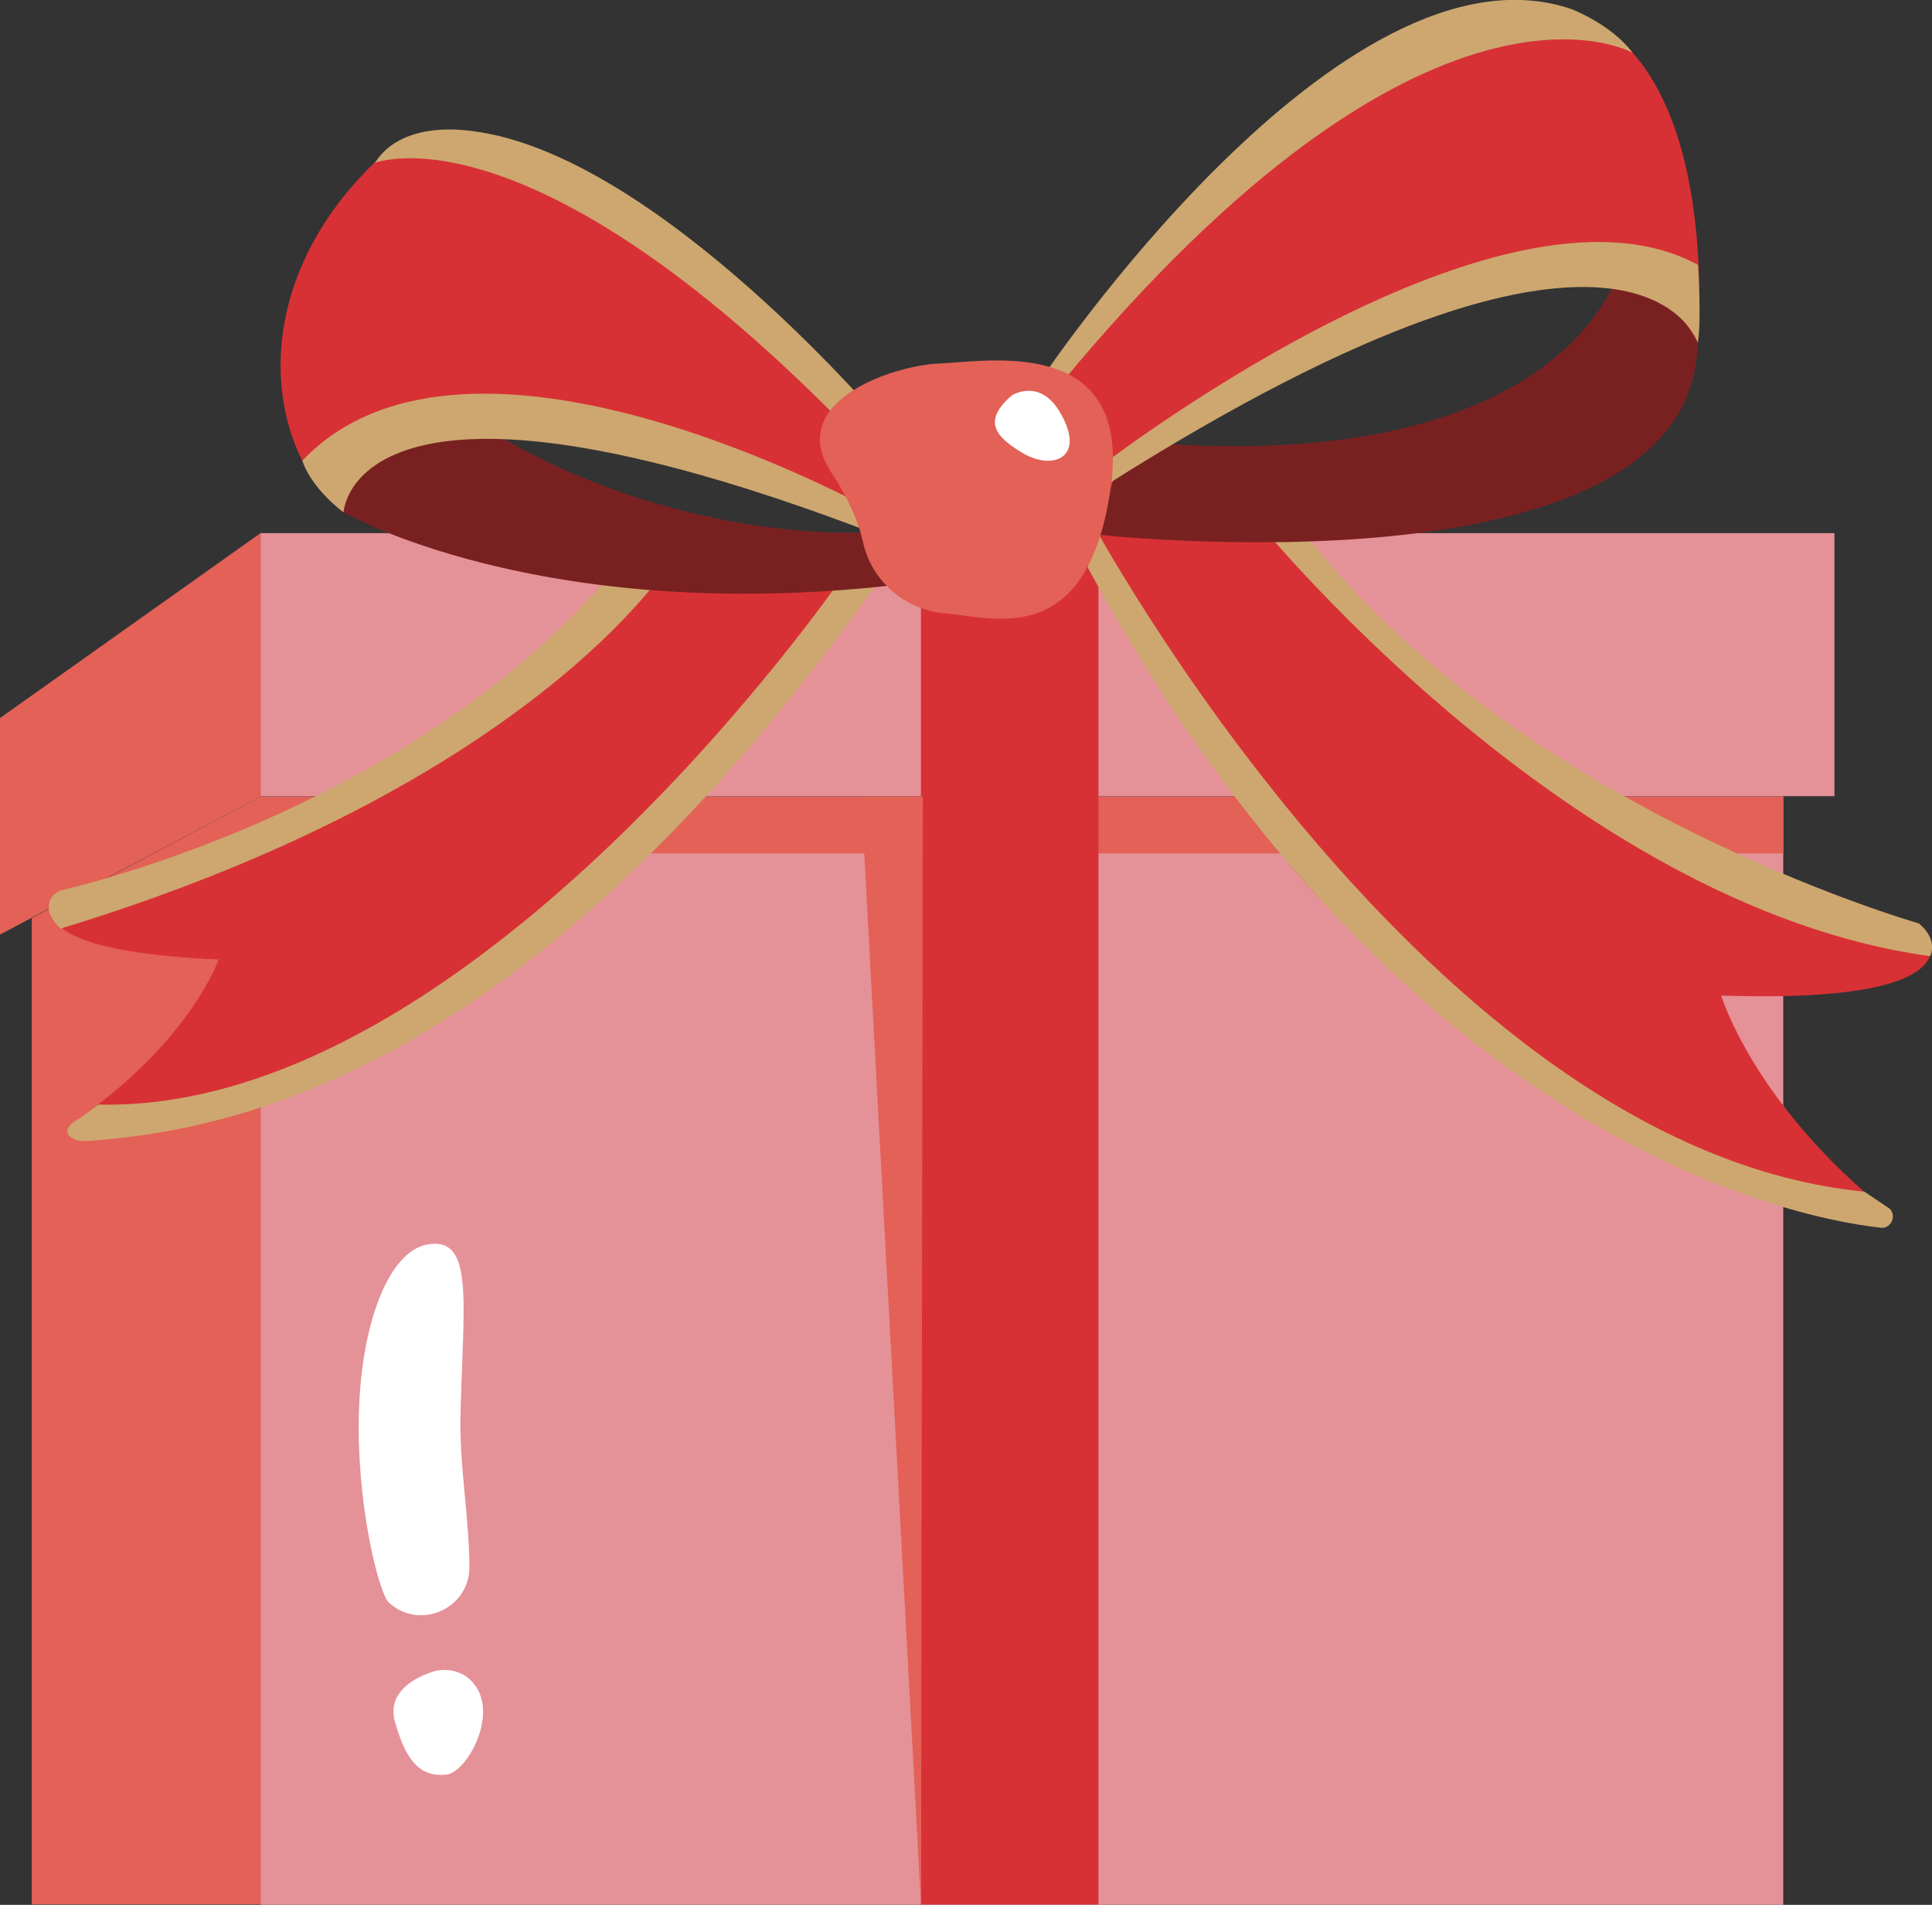 <svg width="71" height="70" viewBox="0 0 71 70" fill="none" xmlns="http://www.w3.org/2000/svg">
<rect x="0" y="0" width="71" height="70" fill="#333333" stroke="none"/>
<g clip-path="url(#clip0_40000012_1037)">
<path d="M65.533 29.271H9.574V70H65.533V29.271Z" fill="#E59198"/>
<path d="M65.533 29.271H9.574V31.363H65.533V29.271Z" fill="#E36157"/>
<path d="M9.574 69.986H1.167V33.742L9.574 29.271V69.986Z" fill="#E36157"/>
<path d="M67.415 19.592H9.574V29.258H67.415V19.592Z" fill="#E59198"/>
<path d="M9.574 19.592L0 26.387V34.344L9.574 29.271V19.592Z" fill="#E36157"/>
<path d="M40.369 19.592H33.845V69.986H40.369V19.592Z" fill="#D83135"/>
<path d="M47.004 18.279C47.004 18.279 51.289 27.549 70.327 33.92C70.698 34.043 70.972 34.371 70.986 34.781C71.014 35.615 69.942 36.805 63.253 36.586C63.253 36.586 64.379 40.359 68.981 44.201C72.731 47.332 54.558 41.713 46.276 30.338L36.565 15.736L47.004 18.279Z" fill="#D83135"/>
<path d="M69.118 45.117C65.245 44.693 51.124 41.344 39.985 20.877L40.04 19.031C40.04 19.031 52.443 42.232 68.514 43.791L69.448 44.42C69.709 44.693 69.489 45.158 69.118 45.117Z" fill="#CDA76F"/>
<path d="M70.519 33.934C70.519 33.934 55.108 29.559 47.402 18.867L45.973 18.881C45.973 18.881 57.511 33.305 70.931 35.137C70.931 35.137 71.261 34.562 70.519 33.934Z" fill="#CDA76F"/>
<path d="M22.403 21.424C22.403 21.424 18.337 28.697 2.459 32.676C2.143 32.758 1.896 33.004 1.868 33.318C1.786 33.988 2.596 35.027 8.036 35.26C8.036 35.26 7.033 38.158 3.049 41.002C-0.192 43.326 16.593 41.59 27.65 27.043L32.801 20.74L22.403 21.424Z" fill="#D83135"/>
<path d="M3.187 41.932C11.112 41.412 21.043 37.215 32.416 21.191L30.974 21.178C30.974 21.178 17.444 40.906 3.612 40.592L2.884 41.125C2.101 41.535 2.582 41.973 3.187 41.932Z" fill="#CDA76F"/>
<path d="M2.308 32.703C4.258 32.238 16.016 29.148 22.98 20.467L24.573 20.754C24.573 20.754 19.546 28.848 2.225 34.125C2.225 34.125 1.882 33.838 1.799 33.455C1.744 33.1 1.964 32.772 2.308 32.703Z" fill="#CDA76F"/>
<path d="M32.403 15.668C32.403 15.668 19.203 0.943 14.011 5.742C8.818 10.541 9.807 16.611 12.623 18.826C12.623 18.826 13.2 14.97 19.134 15.887C25.068 16.803 32.842 19.66 32.842 19.66C32.842 19.66 29.71 17.336 32.403 15.668Z" fill="#D83135"/>
<path d="M12.623 18.826C12.623 18.826 19.766 22.969 32.828 21.506C32.828 21.506 32.911 20.289 31.853 19.564C31.853 19.564 24.848 20.029 17.884 15.75C17.87 15.764 13.379 15.053 12.623 18.826Z" fill="#792121"/>
<path d="M38.227 14.369C38.227 14.369 46.702 1.012 54.806 0.123C62.91 -0.766 62.539 10.295 62.401 12.592C62.401 12.592 59.352 7.41 53.762 10.486C48.171 13.562 40.397 17.596 40.397 17.596C40.397 17.596 40.177 14.957 38.227 14.369Z" fill="#D83135"/>
<path d="M40.177 19.633C40.177 19.633 62.237 22.135 62.388 12.592C62.388 12.592 61.467 10.678 59.462 10.008C59.462 10.008 57.566 17.254 42.773 16.311L41.097 17.186L40.177 19.633Z" fill="#792121"/>
<path d="M12.623 18.826C12.623 18.826 12.939 12.223 32.306 19.674L32.43 18.949C32.43 18.949 17.335 10.391 11.112 16.926C11.112 16.926 11.346 17.842 12.623 18.826Z" fill="#CDA76F"/>
<path d="M62.388 12.592C62.388 12.592 60.176 5.455 40.63 17.842L40.177 17.336C40.177 17.336 55.039 5.729 62.401 9.734C62.401 9.707 62.539 11.881 62.388 12.592Z" fill="#CDA76F"/>
<path d="M13.777 5.988C13.777 5.988 19.628 3.596 31.936 16.556L32.636 15.75C32.636 15.75 24.161 5.633 17.321 4.812C17.321 4.826 14.807 4.348 13.777 5.988Z" fill="#CDA76F"/>
<path d="M59.998 1.941C59.998 1.941 52.526 -2.324 38.9 14.205L38.227 13.986C38.227 13.986 49.284 -2.584 57.773 0.342C57.759 0.342 59.215 0.889 59.998 1.941Z" fill="#CDA76F"/>
<path d="M34.298 22.476C33.021 22.203 31.991 21.205 31.716 19.92C31.578 19.305 31.262 18.443 30.535 17.336C28.872 14.779 32.773 13.426 34.532 13.357C36.29 13.289 41.66 12.277 40.809 17.992C39.957 23.707 36.743 22.764 34.82 22.545C34.642 22.545 34.463 22.517 34.298 22.476Z" fill="#E36157"/>
<path d="M37.183 14.533C37.183 14.533 38.281 13.809 39.051 15.326C39.834 16.83 38.694 17.268 37.636 16.68C36.578 16.064 36.084 15.477 37.183 14.533Z" fill="white"/>
<path d="M33.914 29.271H31.647L33.845 69.986L33.914 29.271Z" fill="#E36157"/>
<path d="M17.252 57.586C17.252 59.103 15.453 59.924 14.313 58.912C14.299 58.898 14.271 58.885 14.258 58.857C13.873 58.352 13.118 55.234 13.186 52.062C13.255 48.59 14.313 45.965 15.714 45.732C17.444 45.432 17.018 47.852 16.922 52.062C16.881 53.826 17.238 55.74 17.252 57.586Z" fill="white"/>
<path d="M17.334 61.783C16.95 61.373 16.318 61.264 15.796 61.469C15.15 61.701 14.244 62.234 14.505 63.232C14.917 64.764 15.48 65.311 16.401 65.215C17.17 65.133 18.406 62.891 17.334 61.783Z" fill="white"/>
</g>
<defs>
<clipPath id="clip0_40000012_1037">
<rect width="71" height="70" fill="white"/>
</clipPath>
</defs>
</svg>
